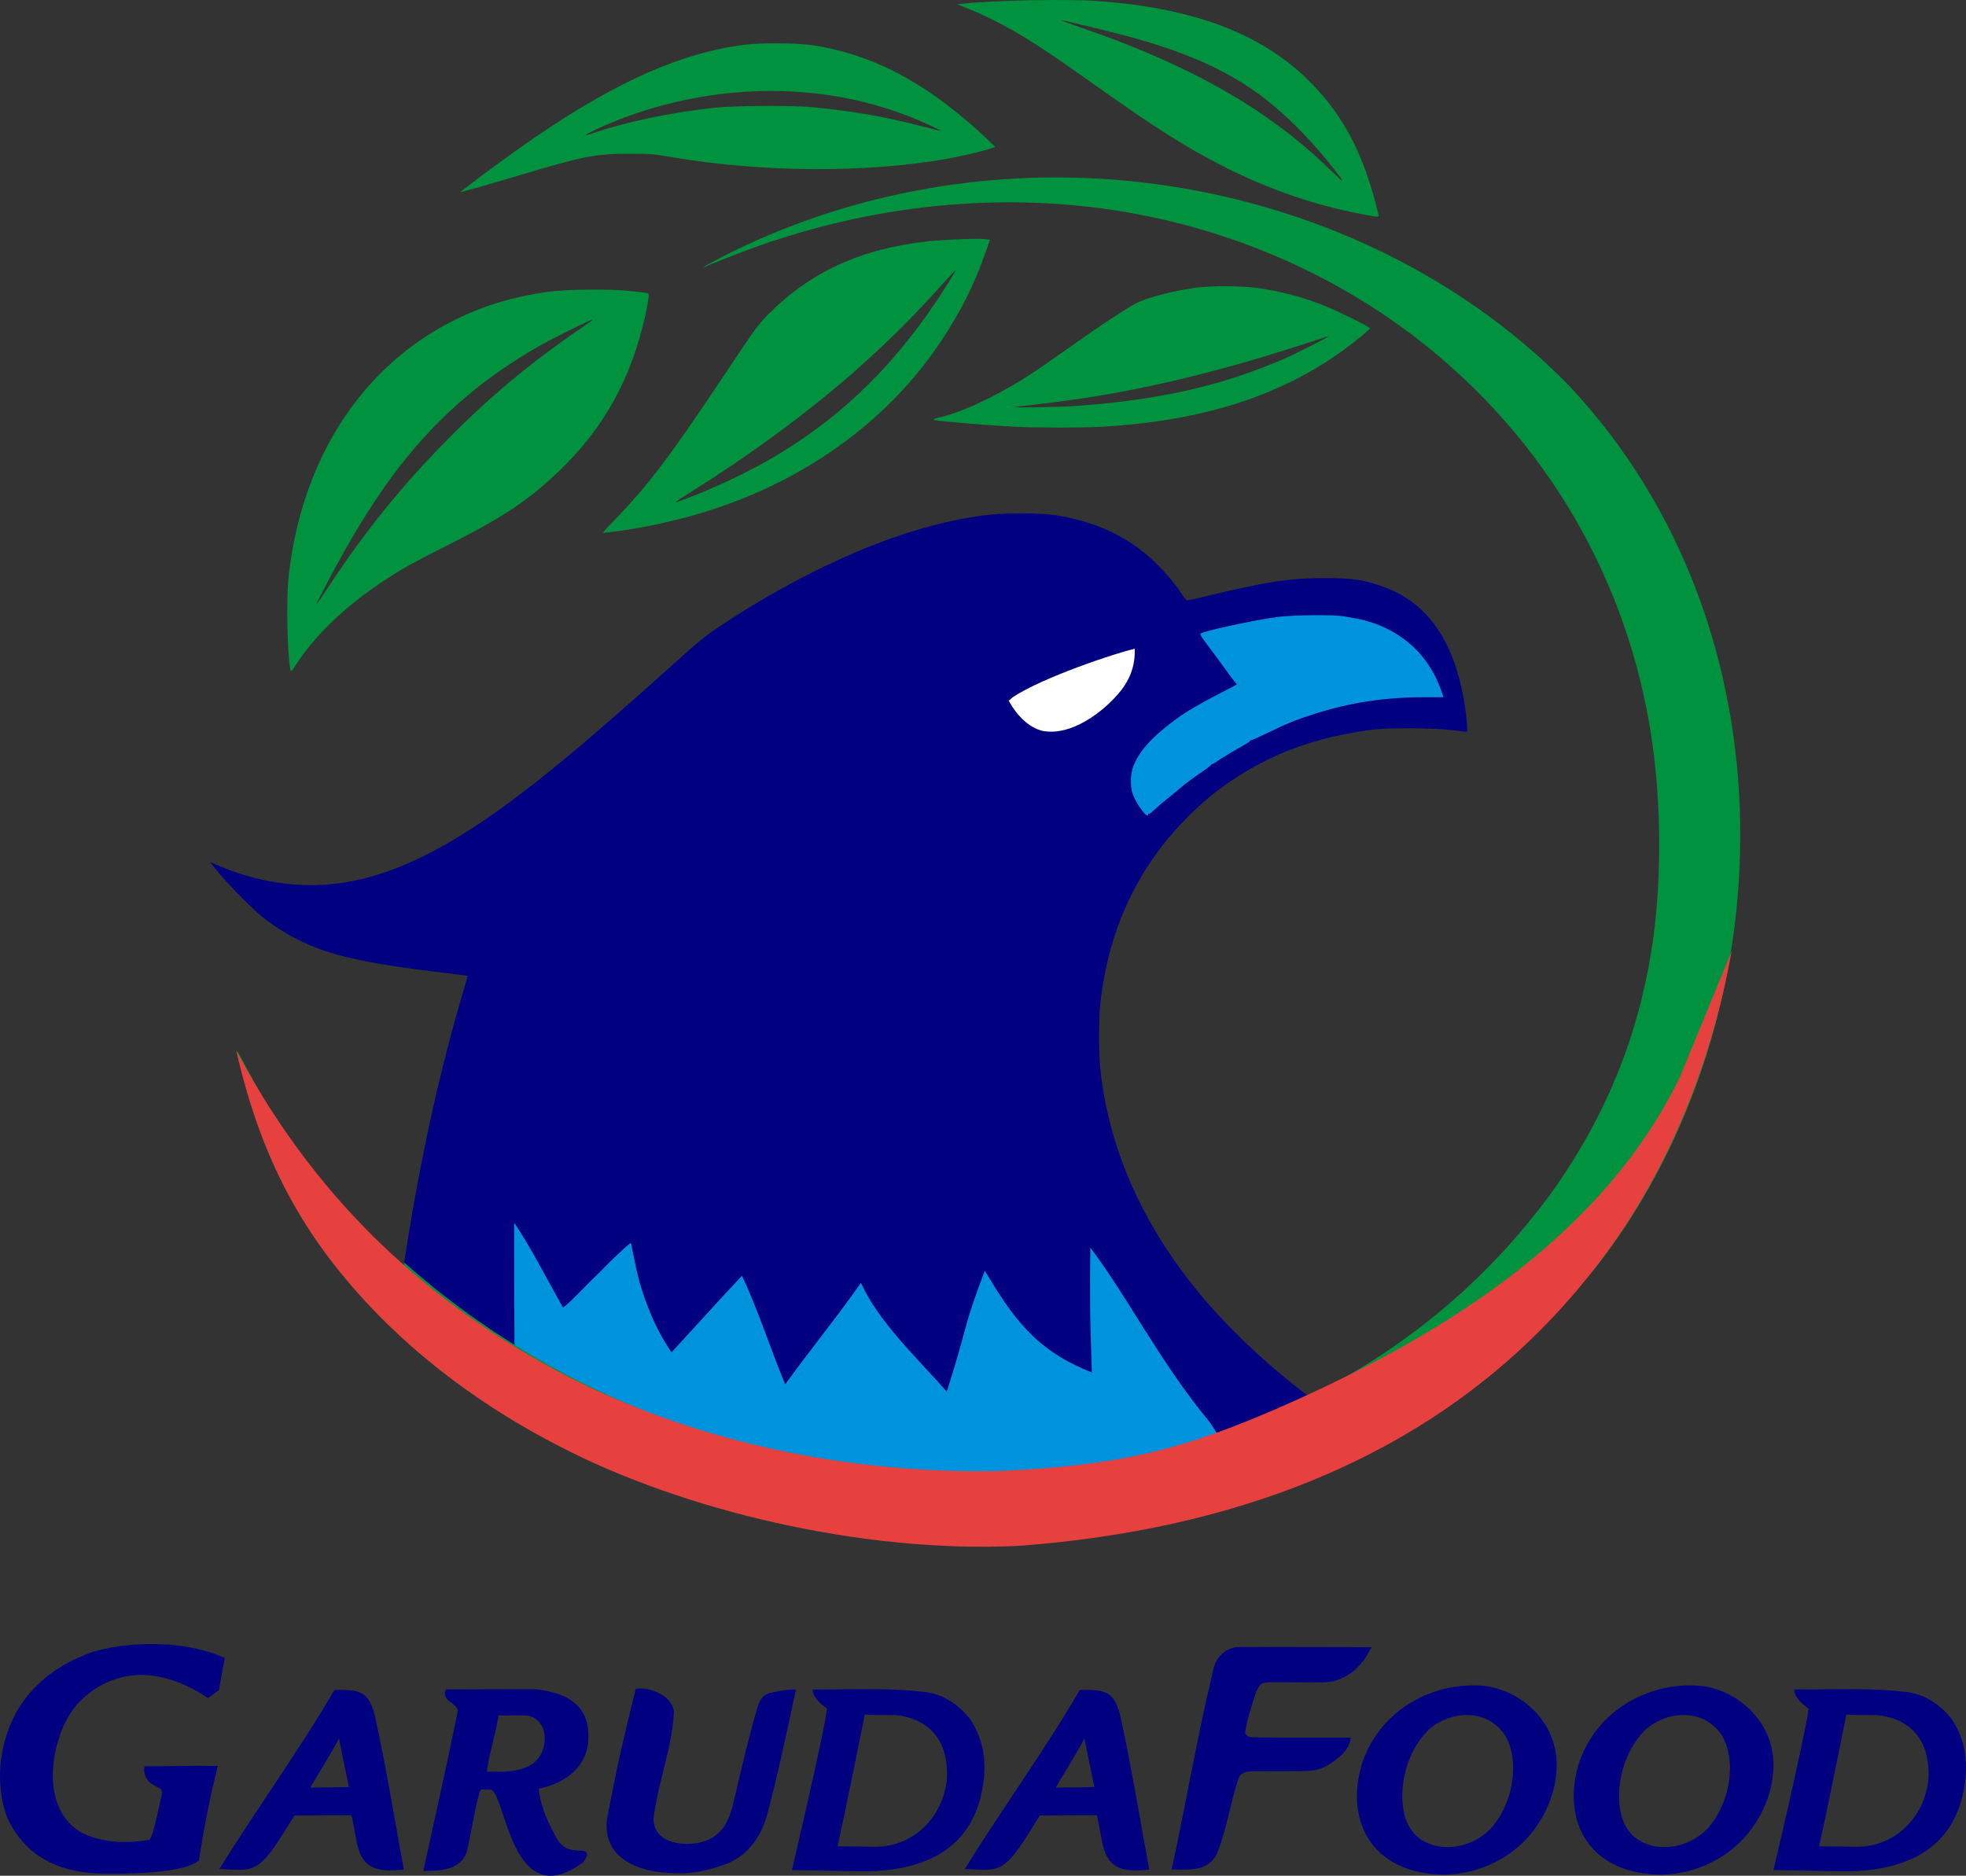 <?xml version="1.0" encoding="UTF-8" standalone="no"?>
<!-- Created with Inkscape (http://www.inkscape.org/) -->

<svg
   xmlns:dc="http://purl.org/dc/elements/1.1/"
   xmlns:cc="http://creativecommons.org/ns#"
   xmlns:rdf="http://www.w3.org/1999/02/22-rdf-syntax-ns#"
   xmlns:svg="http://www.w3.org/2000/svg"
   xmlns="http://www.w3.org/2000/svg"
   xmlns:sodipodi="http://sodipodi.sourceforge.net/DTD/sodipodi-0.dtd"
   xmlns:inkscape="http://www.inkscape.org/namespaces/inkscape"
   width="291.379mm"
   height="278.053mm"
   viewBox="0 0 291.379 278.053"
   version="1.1"
   id="svg846"
   sodipodi:docname="Garudafood_Logo_2007.svg"
   inkscape:version="0.92.4 (5da689c313, 2019-01-14)">
  <rect x="0" y="0" width="291.379" height="278.053" fill="#333333" stroke="none"/>
  <defs
     id="defs840" />
  <sodipodi:namedview
     id="base"
     pagecolor="#ffffff"
     bordercolor="#666666"
     borderopacity="1.0"
     inkscape:pageopacity="0.0"
     inkscape:pageshadow="2"
     inkscape:zoom="0.12374369"
     inkscape:cx="838.36449"
     inkscape:cy="359.83917"
     inkscape:document-units="mm"
     inkscape:current-layer="layer1"
     showgrid="false"
     fit-margin-top="0"
     fit-margin-left="0"
     fit-margin-right="0"
     fit-margin-bottom="0"
     inkscape:window-width="1366"
     inkscape:window-height="745"
     inkscape:window-x="-8"
     inkscape:window-y="-8"
     inkscape:window-maximized="1" />
  <g
     inkscape:label="Layer 1"
     inkscape:groupmode="layer"
     id="layer1"
     transform="translate(-1271.264,160.615)">
    <path
       style="fill:#000080;stroke-width:0.147"
       d="m 1422.346,-84.521 c -2.059,0.014 -4.171,0.134 -5.678,0.354 -2.832,0.414 -4.503,0.756 -7.316,1.494 -9.612,2.524 -20.817,7.839 -31.451,14.92 -2.024,1.348 -3.094,2.221 -6.708,5.475 -13.684,12.321 -21.756,18.962 -28.689,23.6 -6.798,4.548 -12.576,7.246 -18.216,8.507 -6.651,1.487 -13.662,0.797 -20.342,-2.001 l -1.556,-0.652 1.219,1.502 c 1.471,1.812 5.101,5.494 6.527,6.621 1.588,1.255 3.364,2.4 5.105,3.29 4.685,2.397 9.843,3.576 21.947,5.018 1.824,0.217 3.338,0.414 3.365,0.438 0.026,0.023 -0.285,1.16 -0.692,2.525 -3.299,11.062 -6.166,23.989 -8.278,37.33 l -0.615,3.889 1.231,1.206 c 1.571,1.54 4,3.623 6.438,5.523 2.831,2.206 5.798,4.257 8.935,6.18 -0.048,-1.943 -0.064,-5.405 -0.064,-10.193 0,-6.062 0.052,-9.688 0.138,-9.601 0.076,0.077 0.547,0.87 1.048,1.762 0.5,0.892 1.411,2.517 2.024,3.612 0.613,1.095 1.358,2.422 1.655,2.949 0.297,0.527 0.925,1.655 1.397,2.506 0.472,0.851 0.883,1.578 0.916,1.615 0.032,0.037 2.307,-2.181 5.056,-4.928 4.462,-4.461 5.005,-4.957 5.073,-4.637 0.042,0.197 0.249,1.254 0.461,2.349 0.909,4.698 2.651,9.345 4.687,12.507 l 0.791,1.229 4.41,-4.768 c 6.061,-6.554 5.935,-6.425 6.084,-6.194 0.07,0.107 1.512,3.672 3.207,7.922 1.694,4.25 3.114,7.726 3.154,7.723 0.041,-0.003 0.804,-0.977 1.696,-2.164 1.564,-2.082 4.685,-6.214 7.864,-10.41 0.839,-1.107 1.568,-2.011 1.622,-2.009 0.053,0.002 0.396,0.549 0.761,1.215 0.955,1.744 2.752,4.432 3.795,5.676 0.494,0.59 2.191,2.414 3.77,4.054 1.579,1.64 3.22,3.403 3.647,3.917 0.548,0.66 0.809,0.876 0.885,0.737 0.059,-0.109 1.149,-3.548 2.422,-7.642 1.273,-4.095 2.401,-7.71 2.507,-8.034 0.106,-0.324 0.269,-0.872 0.361,-1.216 0.092,-0.345 0.226,-0.626 0.297,-0.626 0.071,0 0.41,0.514 0.754,1.143 0.783,1.43 2.321,3.809 3.214,4.974 1.692,2.206 4.06,4.372 6.52,5.966 1.628,1.054 5.24,2.91 5.384,2.766 0.055,-0.055 0.016,-4.217 -0.087,-9.249 -0.103,-5.032 -0.162,-9.175 -0.131,-9.206 0.031,-0.031 0.608,0.751 1.282,1.738 6.495,9.765 10.852,17.142 17.849,27.796 1.031,-0.292 2.071,-0.597 3.132,-0.921 3.159,-0.968 8.459,-2.979 11.02,-4.182 l 1.531,-0.719 -1.531,-1.092 c -5.824,-4.155 -12.472,-10.317 -16.975,-15.735 -8.606,-10.354 -13.627,-21.694 -14.867,-33.574 -0.232,-2.225 -0.23,-7.281 0,-9.509 1.12,-10.674 5.368,-19.967 12.447,-27.232 2.333,-2.394 4.254,-4.033 6.635,-5.662 6.319,-4.322 12.922,-6.735 21.398,-7.819 2.188,-0.28 9.078,-0.236 11.55,0.073 1.082,0.135 2.069,0.246 2.193,0.246 0.193,0 0.211,-0.177 0.124,-1.216 -0.364,-4.339 -1.458,-8.63 -2.969,-11.647 -2.273,-4.538 -5.489,-7.356 -10.12,-8.87 -2.584,-0.845 -4.012,-1.032 -7.928,-1.038 -5.129,-0.008 -8.649,0.521 -17.229,2.588 -1.652,0.398 -3.093,0.723 -3.202,0.723 -0.109,0 -0.442,-0.381 -0.741,-0.847 -0.907,-1.419 -2.621,-3.455 -4.074,-4.841 -3.941,-3.757 -8.72,-6.012 -14.706,-6.941 -1.296,-0.201 -3.301,-0.292 -5.36,-0.278 z"
       id="path2170"
       inkscape:connector-curvature="0" />
    <path
       style="fill:#0093dd;fill-opacity:1;stroke-width:0.147"
       d="m 1427.444,57.813 c 6.449,-0.564 11.641,-1.319 17.314,-2.519 2.462,-0.521 6.919,-1.615 7.54,-1.852 0.356,-0.135 0.357,-0.143 0.104,-0.572 -0.141,-0.239 -0.327,-0.394 -0.414,-0.345 -0.087,0.049 -0.111,0.038 -0.054,-0.025 0.065,-0.072 -0.179,-0.502 -1.414,-2.342 -7.36,-8.882 -12.05,-18.407 -17.656,-25.822 -0.095,6.153 -0.065,10.847 0.227,18.492 -8.396,-3.243 -11.769,-8.256 -15.876,-15.074 -3.334,8.753 -2.385,7.725 -5.624,17.928 -4.545,-5.142 -10.155,-10.42 -12.731,-16.127 -3.77,5.387 -7.727,10.172 -11.217,15.052 -2.027,-4.815 -4.165,-11.451 -6.417,-16.103 -3.85,4.1 -8.189,8.939 -10.438,11.36 -1.121,-1.667 -2.013,-3.29 -2.744,-4.904 -1.95,-4.575 -2.321,-6.61 -3.089,-10.431 -0.117,-0.544 -0.107,-0.932 -0.311,-0.834 -1.623,1.365 -3.117,2.877 -4.562,4.35 -2.049,1.914 -3.851,4.025 -5.377,5.188 -2.338,-4.192 -4.765,-8.928 -7.232,-12.597 -0.01,6.799 0.025,11.981 0.055,19.306 l 1.928,1.259 c 15.45,9.134 35.136,14.996 55.735,16.597 4.186,0.325 4.553,0.334 12.378,0.293 5.072,-0.027 7.938,-0.107 9.873,-0.276 z"
       id="path1807"
       inkscape:connector-curvature="0"
       sodipodi:nodetypes="ccccccccccccccccccccccccccc" />
    <path
       style="fill:#0093dd;fill-opacity:1;stroke-width:0.147"
       d="m 1441.438,-39.892 c 0,-0.095 0.041,-0.131 0.091,-0.081 0.05,0.05 0.399,-0.199 0.774,-0.553 0.375,-0.355 0.918,-0.833 1.205,-1.062 0.288,-0.23 0.619,-0.499 0.737,-0.598 0.118,-0.099 0.679,-0.562 1.246,-1.027 0.568,-0.465 1.065,-0.882 1.106,-0.926 0.153,-0.165 1.889,-1.431 3.056,-2.228 0.667,-0.456 1.181,-0.872 1.143,-0.924 -0.039,-0.052 -0.027,-0.063 0.026,-0.023 0.053,0.039 0.401,-0.145 0.774,-0.41 0.642,-0.457 2.555,-1.612 4.253,-2.567 0.426,-0.24 0.736,-0.473 0.69,-0.519 -0.046,-0.046 0,-0.076 0.111,-0.067 0.107,0.009 1.156,-0.453 2.332,-1.026 3.048,-1.486 4.306,-1.997 7.15,-2.903 5.227,-1.665 10.431,-2.456 16.163,-2.456 h 2.922 l -0.384,-1.069 c -1.592,-4.435 -4.58,-7.632 -8.863,-9.483 -1.149,-0.497 -2.88,-1.002 -3.974,-1.161 -0.307,-0.044 -0.956,-0.161 -1.442,-0.26 -1.403,-0.284 -7.693,-0.228 -10.025,0.088 -3.454,0.469 -10.974,2.095 -11.338,2.452 -0.079,0.078 0.106,0.449 0.454,0.912 0.842,1.118 3.417,4.617 4.101,5.572 0.32,0.446 0.648,0.857 0.729,0.913 0.196,0.136 0.359,0.037 -2.571,1.547 -2.755,1.42 -4.812,2.624 -6.166,3.61 -3.645,2.654 -5.607,4.799 -6.514,7.124 -0.437,1.121 -0.477,3.02 -0.086,4.106 0.567,1.575 2.299,3.849 2.299,3.018 z"
       id="path1803"
       inkscape:connector-curvature="0" />
    <path
       style="fill:#ffffff;stroke-width:0.147"
       d="m 1437.456,-58.319 c 1.34,-1.749 2.071,-3.725 1.986,-6.121 -2.576,0.54 -13.69,4.241 -18.106,7.196 l -0.569,0.501 0.517,0.883 c 1.302,1.929 2.72,3.081 4.306,3.547 4.414,1.007 9.452,-2.936 11.865,-6.005 z"
       id="path1801"
       inkscape:connector-curvature="0"
       sodipodi:nodetypes="ccccccc" />
    <path
       id="path1401"
       style="fill:#00923f;fill-opacity:1;stroke-width:0.147"
       d="m 1359.116,-140.857 c 4.879,-1.686 11.569,-3.09 18.046,-3.786 3.021,-0.325 11.858,-0.364 14.742,-0.065 6.258,0.648 10.529,1.4 15.997,2.818 1.499,0.389 2.726,0.683 2.726,0.654 0,-0.1 -1.715,-0.918 -3.47,-1.654 -12.62,-5.293 -27.474,-5.646 -41.42,-0.986 -2.453,0.82 -5.011,1.867 -6.782,2.775 -1.169,0.6 -1.114,0.684 0.161,0.243 z m -19.547,8.653 c 0,-0.093 6.159,-4.669 8.698,-6.463 13.324,-9.412 23.503,-14.075 33.465,-15.331 2.332,-0.294 7.764,-0.249 9.951,0.082 8.585,1.301 16.226,5.221 24.325,12.481 0.973,0.872 1.991,1.817 2.261,2.1 l 0.492,0.514 -0.713,0.234 c -1.327,0.436 -4.241,1.124 -6.316,1.492 -12.205,2.163 -27.487,2.067 -41.131,-0.258 -2.613,-0.445 -3.029,-0.477 -6.192,-0.471 -4.902,0.008 -6.77,0.376 -16.069,3.162 -2.676,0.802 -5.628,1.665 -6.56,1.919 -0.932,0.254 -1.812,0.494 -1.953,0.535 -0.142,0.041 -0.258,0.042 -0.258,0.003 z m 130.015,-2.566 c -2.558,-3.282 -4.609,-5.588 -7.066,-7.944 -6.155,-5.905 -12.724,-9.36 -23.48,-12.352 -2.589,-0.72 -10.299,-2.596 -10.613,-2.583 -0.1,0.004 1.41,0.557 3.356,1.229 15.967,5.508 27.43,12.051 36.439,20.797 1.04,1.01 1.947,1.839 2.015,1.842 0.068,0.004 -0.225,-0.441 -0.652,-0.989 z m 3.623,5.918 c -7.019,-1.32 -13.846,-3.667 -20.576,-7.073 -5.376,-2.721 -10.127,-5.723 -18.786,-11.87 -8.313,-5.902 -11.16,-7.726 -15.406,-9.872 -1.095,-0.553 -2.739,-1.298 -3.655,-1.656 l -1.664,-0.65 0.927,-0.098 c 4.765,-0.505 15.318,-0.711 19.883,-0.388 13.97,0.989 23.949,4.691 31,11.499 5.323,5.139 8.493,11.138 10.617,20.087 0.118,0.497 0.185,0.496 -2.342,0.021 z m -42.163,28.394 c 11.965,-0.889 20.872,-2.883 29.892,-6.691 2.443,-1.032 8.162,-3.948 7.038,-3.589 -0.122,0.039 -1.575,0.513 -3.229,1.055 -9.065,2.966 -17.426,5.199 -25.381,6.778 -5.459,1.084 -9.959,1.748 -17.459,2.58 -1.803,0.2 6.239,0.084 9.14,-0.132 z m -9.73,3.083 c -4.762,-0.272 -11.379,-0.844 -11.693,-1.011 -0.113,-0.06 0.163,-0.183 0.663,-0.295 3.428,-0.766 8.559,-3.144 13.161,-6.1 1.936,-1.244 2.101,-1.357 7.678,-5.295 3.341,-2.359 6.694,-4.565 8.396,-5.525 1.537,-0.866 5.942,-2 9.361,-2.41 2.141,-0.257 6.431,-0.221 8.624,0.071 3.434,0.457 6.767,1.335 10.1,2.661 1.934,0.769 6.706,3.136 6.706,3.327 0,0.157 -1.935,1.758 -3.686,3.048 -9.414,6.938 -21.127,10.696 -35.96,11.538 -3.069,0.174 -10.248,0.17 -13.353,-0.007 z m -48.246,10.648 c 3.715,-1.398 8.851,-3.81 12.127,-5.696 9.95,-5.728 17.75,-13.071 24.584,-23.145 1.173,-1.728 2.894,-4.458 3.162,-5.012 0.1,-0.206 -0.891,0.846 -3.127,3.321 -3.7,4.097 -7.595,7.922 -12.089,11.873 -6.569,5.776 -14.949,11.963 -23.44,17.306 -3.549,2.233 -3.547,2.231 -1.218,1.355 z m -10.797,3.278 c 5.027,-5.178 8.287,-9.482 16.286,-21.502 4.523,-6.796 5.042,-7.516 6.442,-8.938 6.329,-6.425 13.945,-9.913 23.946,-10.966 2.511,-0.264 7.433,-0.447 8.35,-0.309 l 0.689,0.103 -0.605,1.724 c -1.718,4.899 -3.607,8.695 -6.544,13.149 -8.079,12.252 -20.985,21.409 -36.458,25.865 -3.916,1.128 -9.045,2.186 -12.18,2.513 -0.486,0.051 -1.083,0.13 -1.327,0.175 -0.386,0.072 -0.208,-0.158 1.401,-1.815 z m -42.131,9.527 c 5.362,-8.121 10.73,-14.741 17.562,-21.657 6.242,-6.319 12.327,-11.384 19.669,-16.375 0.994,-0.676 1.778,-1.259 1.741,-1.295 -0.1,-0.1 -5.801,2.717 -7.824,3.866 -8.934,5.075 -15.903,11.242 -21.915,19.392 -3.178,4.308 -6.366,9.538 -9.612,15.769 -2.109,4.047 -2.099,4.055 0.38,0.3 z m -5.84,12.569 c -0.474,-2.34 -0.628,-10.506 -0.262,-13.822 1.888,-17.088 10.553,-30.726 23.927,-37.657 4.525,-2.345 8.955,-3.727 14.502,-4.523 2.557,-0.367 9.019,-0.442 12.015,-0.14 1.338,0.135 2.555,0.282 2.706,0.327 0.241,0.072 0.261,0.18 0.17,0.914 -0.057,0.458 -0.267,1.563 -0.467,2.455 -2.068,9.221 -6.03,16.444 -12.453,22.704 -4.598,4.481 -8.555,7.145 -16.657,11.209 -2.483,1.245 -5.335,2.742 -6.339,3.325 -7.271,4.223 -12.863,9.184 -16.314,14.471 -0.706,1.081 -0.751,1.121 -0.828,0.737 z m 35.044,111.762 c -21.25,-12.762 -36.054,-31.316 -42.426,-53.171 -0.303,-1.039 -0.518,-1.922 -0.479,-1.961 0.04,-0.04 0.635,1.01 1.322,2.331 4.193,8.061 9.591,15.813 15.738,22.6 1.798,1.986 7.094,7.327 7.351,7.413 0.069,0.023 0.205,-0.474 0.303,-1.106 49.613,44.088 132.418,43.038 170.967,-11.615 7.39,-10.778 11.86,-21.9 13.893,-34.571 1.301,-8.11 1.518,-17.958 0.595,-27.052 -2.411,-23.763 -13.574,-45.191 -31.61,-60.675 -14.544,-12.487 -33.136,-20.45 -52.775,-22.606 -16.084,-1.765 -32.751,0.254 -48.682,5.9 -2.193,0.777 -7.125,2.703 -7.777,3.037 -0.207,0.106 -0.253,0.106 -0.151,-10e-4 0.081,-0.085 1.109,-0.653 2.285,-1.262 18.159,-9.412 39.265,-13.45 60.148,-11.508 25.425,2.365 49.083,13.295 65.752,30.376 33.942,36.109 32.129,93.72 4.808,129.639 -4.596,5.876 -10.769,12.111 -16.677,16.844 -12.294,9.849 -26.934,17.03 -43.195,21.189 -8.728,2.232 -18.616,3.66 -27.052,3.907 -1.5,0.044 -3.523,0.101 -4.496,0.128 -24.092,0.235 -48.188,-6.47 -67.841,-17.837 z"
       inkscape:connector-curvature="0"
       sodipodi:nodetypes="csccssssccssssscccssssssssscscsccscssccccsccccccccscccsccscsccsssccssccsssssssscccssccsssscsscscssssccsssccccsscccccsssssccssccssccc" />
    <path
       style="fill:#e6413f;fill-opacity:1;stroke:none;stroke-width:0.264px;stroke-linecap:butt;stroke-linejoin:miter;stroke-opacity:1"
       d="m 1306.263,-4.935 c 3.436,15.059 8.973,25.63 17.48,35.372 9.035,10.348 19.913,17.953 30.471,23.36 18.106,9.42 44.6,15.831 67.841,14.752 37.889,-2.763 69.896,-17.052 90.018,-47.347 8.068,-12.345 13.187,-26.199 15.848,-40.837 l -7.699,18.709 C 1508.307,23.597 1483.219,38.278 1460.394,48.246 c -13.276,5.718 -22.451,8.38 -41.056,9.199 -25.622,0.514 -49.188,-5.752 -67.252,-15.795 -21.237,-11.807 -35.75,-27.603 -45.824,-46.585 z"
       id="path2979"
       inkscape:connector-curvature="0"
       sodipodi:nodetypes="cscccccccsc" />
    <path
       id="path3007"
       style="fill:#000080;fill-opacity:1;stroke-width:0.134"
       d="m 1505.215,100.939 c 1.112,-3.439 3.168,-6.165 5.735,-8.119 3.552,-2.704 8.082,-3.93 12.442,-3.523 5.149,0.593 10.646,4.985 10.719,11.634 0.01,4.036 -1.687,7.963 -4.43,10.99 -3.172,3.426 -7.767,5.294 -12.217,5.36 -5.297,-0.066 -8.927,-1.983 -10.968,-4.897 -2.135,-3.049 -2.532,-7.189 -1.281,-11.444 z m 11.746,12.194 c 2.485,0.301 5.254,-0.553 7.352,-2.653 3.433,-3.811 4.408,-10.197 2.065,-13.982 -1.876,-2.65 -4.784,-3.287 -7.465,-2.671 -1.51,0.387 -2.726,1.046 -3.724,1.915 -3.412,3.258 -4.714,8.969 -3.544,13.049 0.729,2.26 2.376,3.945 5.317,4.342 z m -83.497,-8.851 c -0.135,-0.493 -1.296,-6.349 -1.486,-7.206 -0.166,0.582 -4.199,7.132 -4.247,7.303 1.761,-0.005 5.229,-0.075 5.733,-0.097 z m -19.202,12.145 c 5.503,-8.879 12.172,-18.117 17.024,-26.514 4.177,-0.176 5.074,0.502 5.98,3.653 1.719,7.794 3.077,16.231 4.325,22.96 -4.363,0.469 -6.274,-0.308 -7.019,-4.259 -0.174,-0.937 -0.383,-2.153 -0.737,-3.787 -4.387,-0.037 -6.249,0.044 -8.449,0.033 -0.596,0.862 -1.407,2.307 -2.33,3.678 -1.003,1.541 -1.8,2.554 -2.549,3.212 -1.713,1.505 -3.171,1.152 -6.245,1.025 z m -62.283,-18.727 c 0.253,-2.485 -1.171,-4.156 -3.289,-4.021 -1.305,-0.048 -2.385,0.033 -3.531,-0.004 -0.457,2.761 -1.425,5.795 -1.733,8.335 0.517,0.014 1.537,0.024 2.074,0.017 3.45,-0.058 6.018,-1.102 6.48,-4.328 z m -7.912,6.98 c -0.184,-0.016 -1.343,-0.023 -1.535,-0.024 -0.608,1.05 -1.511,6.882 -2.094,9.264 -1.014,2.817 -4.118,2.784 -6.434,2.807 1.943,-8.787 3.831,-17.407 5.122,-23.759 -0.256,-1.296 -2.484,-1.359 -1.791,-3.15 l 7.167,-0.018 5.968,-0.015 c 5.309,0.482 8.577,2.821 7.925,8.2 -0.449,3.317 -3.231,5.751 -7.272,6.535 0.047,1.071 0.519,2.939 1.289,4.722 1.712,3.343 1.822,4.52 5.276,4.482 1.029,0.287 0.446,1.124 0.015,1.711 -10.537,7.824 -11.397,-9.693 -13.634,-10.753 z m -71.521,4.603 c -0.975,-2.022 -1.349,-4.997 -1.273,-7.375 0.471,-8.378 5.205,-14.765 13.946,-17.715 5.923,-1.685 14.088,-1.513 19.37,0.98 -0.358,1.761 -0.623,3.154 -0.878,4.769 -0.58,0.316 -1.431,1.147 -1.631,1.147 -4.203,-2.832 -8.71,-4.033 -12.586,-3.111 -4.334,1.031 -7.877,4.109 -9.32,8.564 -0.931,2.588 -1.307,5.377 -0.962,7.874 0.413,2.993 1.861,5.566 4.629,6.872 2.593,1.152 5.943,1.47 9.546,0.818 0.514,-0.386 1.152,-3.525 1.617,-5.721 0.615,-2.215 0.087,-1.637 -1.311,-2.609 -0.831,-0.59 -1.204,-1.491 -1.013,-2.56 6.198,0.005 5.217,-0.125 10.867,-0.048 -1.354,5.321 -2.149,9.888 -2.81,14.007 -2.126,1.899 -10.677,2.007 -13.97,1.969 -5.828,-0.108 -11.194,-1.834 -14.221,-7.862 z m 261.565,7.314 c 2.683,-11.369 4.895,-21.479 5.212,-23.93 -1.023,-0.707 -2.128,-1.742 -2.151,-2.84 5.399,0.036 11.637,-0.277 16.477,0.365 2.878,0.205 5.468,2.109 6.994,4.2 1.9,3.051 2.27,6.043 1.836,9.301 -1.424,10.461 -9.698,13.199 -18.375,13.089 -2.602,-0.035 -7.59,-0.176 -9.993,-0.183 z m 10.794,-23.047 c -1.365,6.628 -2.829,14.183 -4.029,19.519 2.036,0.035 4.445,0.063 5.497,0.073 5.677,0.054 10.019,-4.249 10.69,-9.82 0.418,-6.211 -2.907,-9.13 -7.387,-9.682 -1.286,-0.04 -3.164,0.018 -4.77,-0.089 z m -99.99,22.958 c 2.12,-9.743 3.894,-20.25 6.076,-29.173 0.364,-2.586 2.274,-3.824 3.986,-3.808 l 9.323,0.016 c 5.395,0.009 9.925,0.018 10.066,0.02 0.234,0.004 0.239,0.026 0.049,0.241 -0.114,0.13 -0.246,0.363 -0.293,0.518 -1.411,2.552 -3.795,4.417 -6.658,4.437 -2.144,0.049 -5.939,-0.033 -7.897,-0.005 -1.323,0.021 -1.538,0.153 -2.114,1.392 -0.671,2.019 -1.395,4.177 -1.661,6.109 0.34,0.764 1.109,0.654 1.558,0.669 1.006,0.032 3.331,0.036 6.753,0.036 h 7.337 c -0.049,1.245 -0.982,2.385 -2.103,3.216 -2.364,1.859 -3.631,1.742 -6.147,1.761 -0.589,0.005 -2.151,0.008 -3.555,0.011 -1.743,0.081 -4.24,-0.376 -4.757,0.922 -1.197,3.372 -2.022,8.678 -3.401,11.6 -1.484,2.313 -3.606,2.056 -6.56,2.036 z m -83.681,-7.552 c 1.171,-5.894 1.512,-8.162 4.263,-19.229 2.312,-0.35 5.599,1.247 5.636,3.469 -0.254,5.44 -2.269,9.872 -3.021,15.837 0.065,3.157 3.338,3.791 5.469,3.676 1.963,-0.097 3.502,-0.781 4.636,-2.087 1.379,-1.629 1.716,-3.952 2.279,-6.299 0.994,-4.186 2.046,-8.534 3.028,-11.836 0.381,-1.227 0.984,-2.079 2.149,-2.188 0.998,-0.292 3.372,-0.598 3.55,-0.434 -2.083,9.693 -2.9,13.369 -4.102,17.943 -0.929,3.749 -3.047,7.089 -7.256,8.227 -1.702,0.607 -3.81,1.056 -5.94,1.049 -6.181,0.014 -11.441,-2.276 -10.691,-8.127 z m 111.849,-8.016 c 1.112,-3.439 3.168,-6.165 5.735,-8.119 3.552,-2.704 8.082,-3.93 12.442,-3.523 5.149,0.593 10.646,4.985 10.719,11.634 0.01,4.036 -1.687,7.963 -4.431,10.99 -3.172,3.426 -7.767,5.294 -12.217,5.36 -5.297,-0.066 -8.927,-1.983 -10.968,-4.897 -2.135,-3.049 -2.532,-7.189 -1.281,-11.444 z m 11.746,12.194 c 2.485,0.301 5.254,-0.553 7.352,-2.653 3.433,-3.811 4.408,-10.197 2.065,-13.982 -1.876,-2.65 -4.784,-3.287 -7.465,-2.671 -1.51,0.387 -2.726,1.046 -3.724,1.915 -3.413,3.258 -4.714,8.969 -3.544,13.049 0.729,2.26 2.376,3.945 5.317,4.342 z m -96.196,3.464 c 2.683,-11.369 4.895,-21.479 5.212,-23.93 -1.023,-0.707 -2.128,-1.742 -2.151,-2.84 5.399,0.036 11.637,-0.277 16.477,0.365 2.878,0.205 5.468,2.109 6.994,4.2 1.9,3.051 2.27,6.043 1.836,9.301 -1.424,10.461 -9.698,13.199 -18.375,13.089 -2.602,-0.035 -7.59,-0.176 -9.993,-0.183 z m 10.794,-23.047 c -1.365,6.628 -2.829,14.183 -4.029,19.519 2.036,0.035 4.445,0.063 5.497,0.073 5.677,0.054 10.019,-4.249 10.69,-9.82 0.418,-6.211 -2.907,-9.13 -7.387,-9.682 -1.286,-0.04 -3.164,0.018 -4.77,-0.089 z m -76.44,10.732 c -0.135,-0.493 -1.296,-6.349 -1.486,-7.206 -0.166,0.582 -4.199,7.132 -4.247,7.303 1.761,-0.005 5.229,-0.075 5.733,-0.097 z m -19.202,12.145 c 5.503,-8.879 12.172,-18.117 17.024,-26.514 4.177,-0.176 5.074,0.502 5.98,3.653 1.719,7.794 3.077,16.231 4.325,22.96 -4.363,0.469 -6.274,-0.308 -7.019,-4.259 -0.174,-0.937 -0.383,-2.153 -0.737,-3.787 -4.387,-0.037 -6.249,0.044 -8.449,0.033 -0.596,0.862 -1.407,2.307 -2.33,3.678 -1.002,1.541 -1.8,2.554 -2.549,3.212 -1.713,1.505 -3.171,1.152 -6.245,1.025 z"
       inkscape:connector-curvature="0" />
  </g>
</svg>
